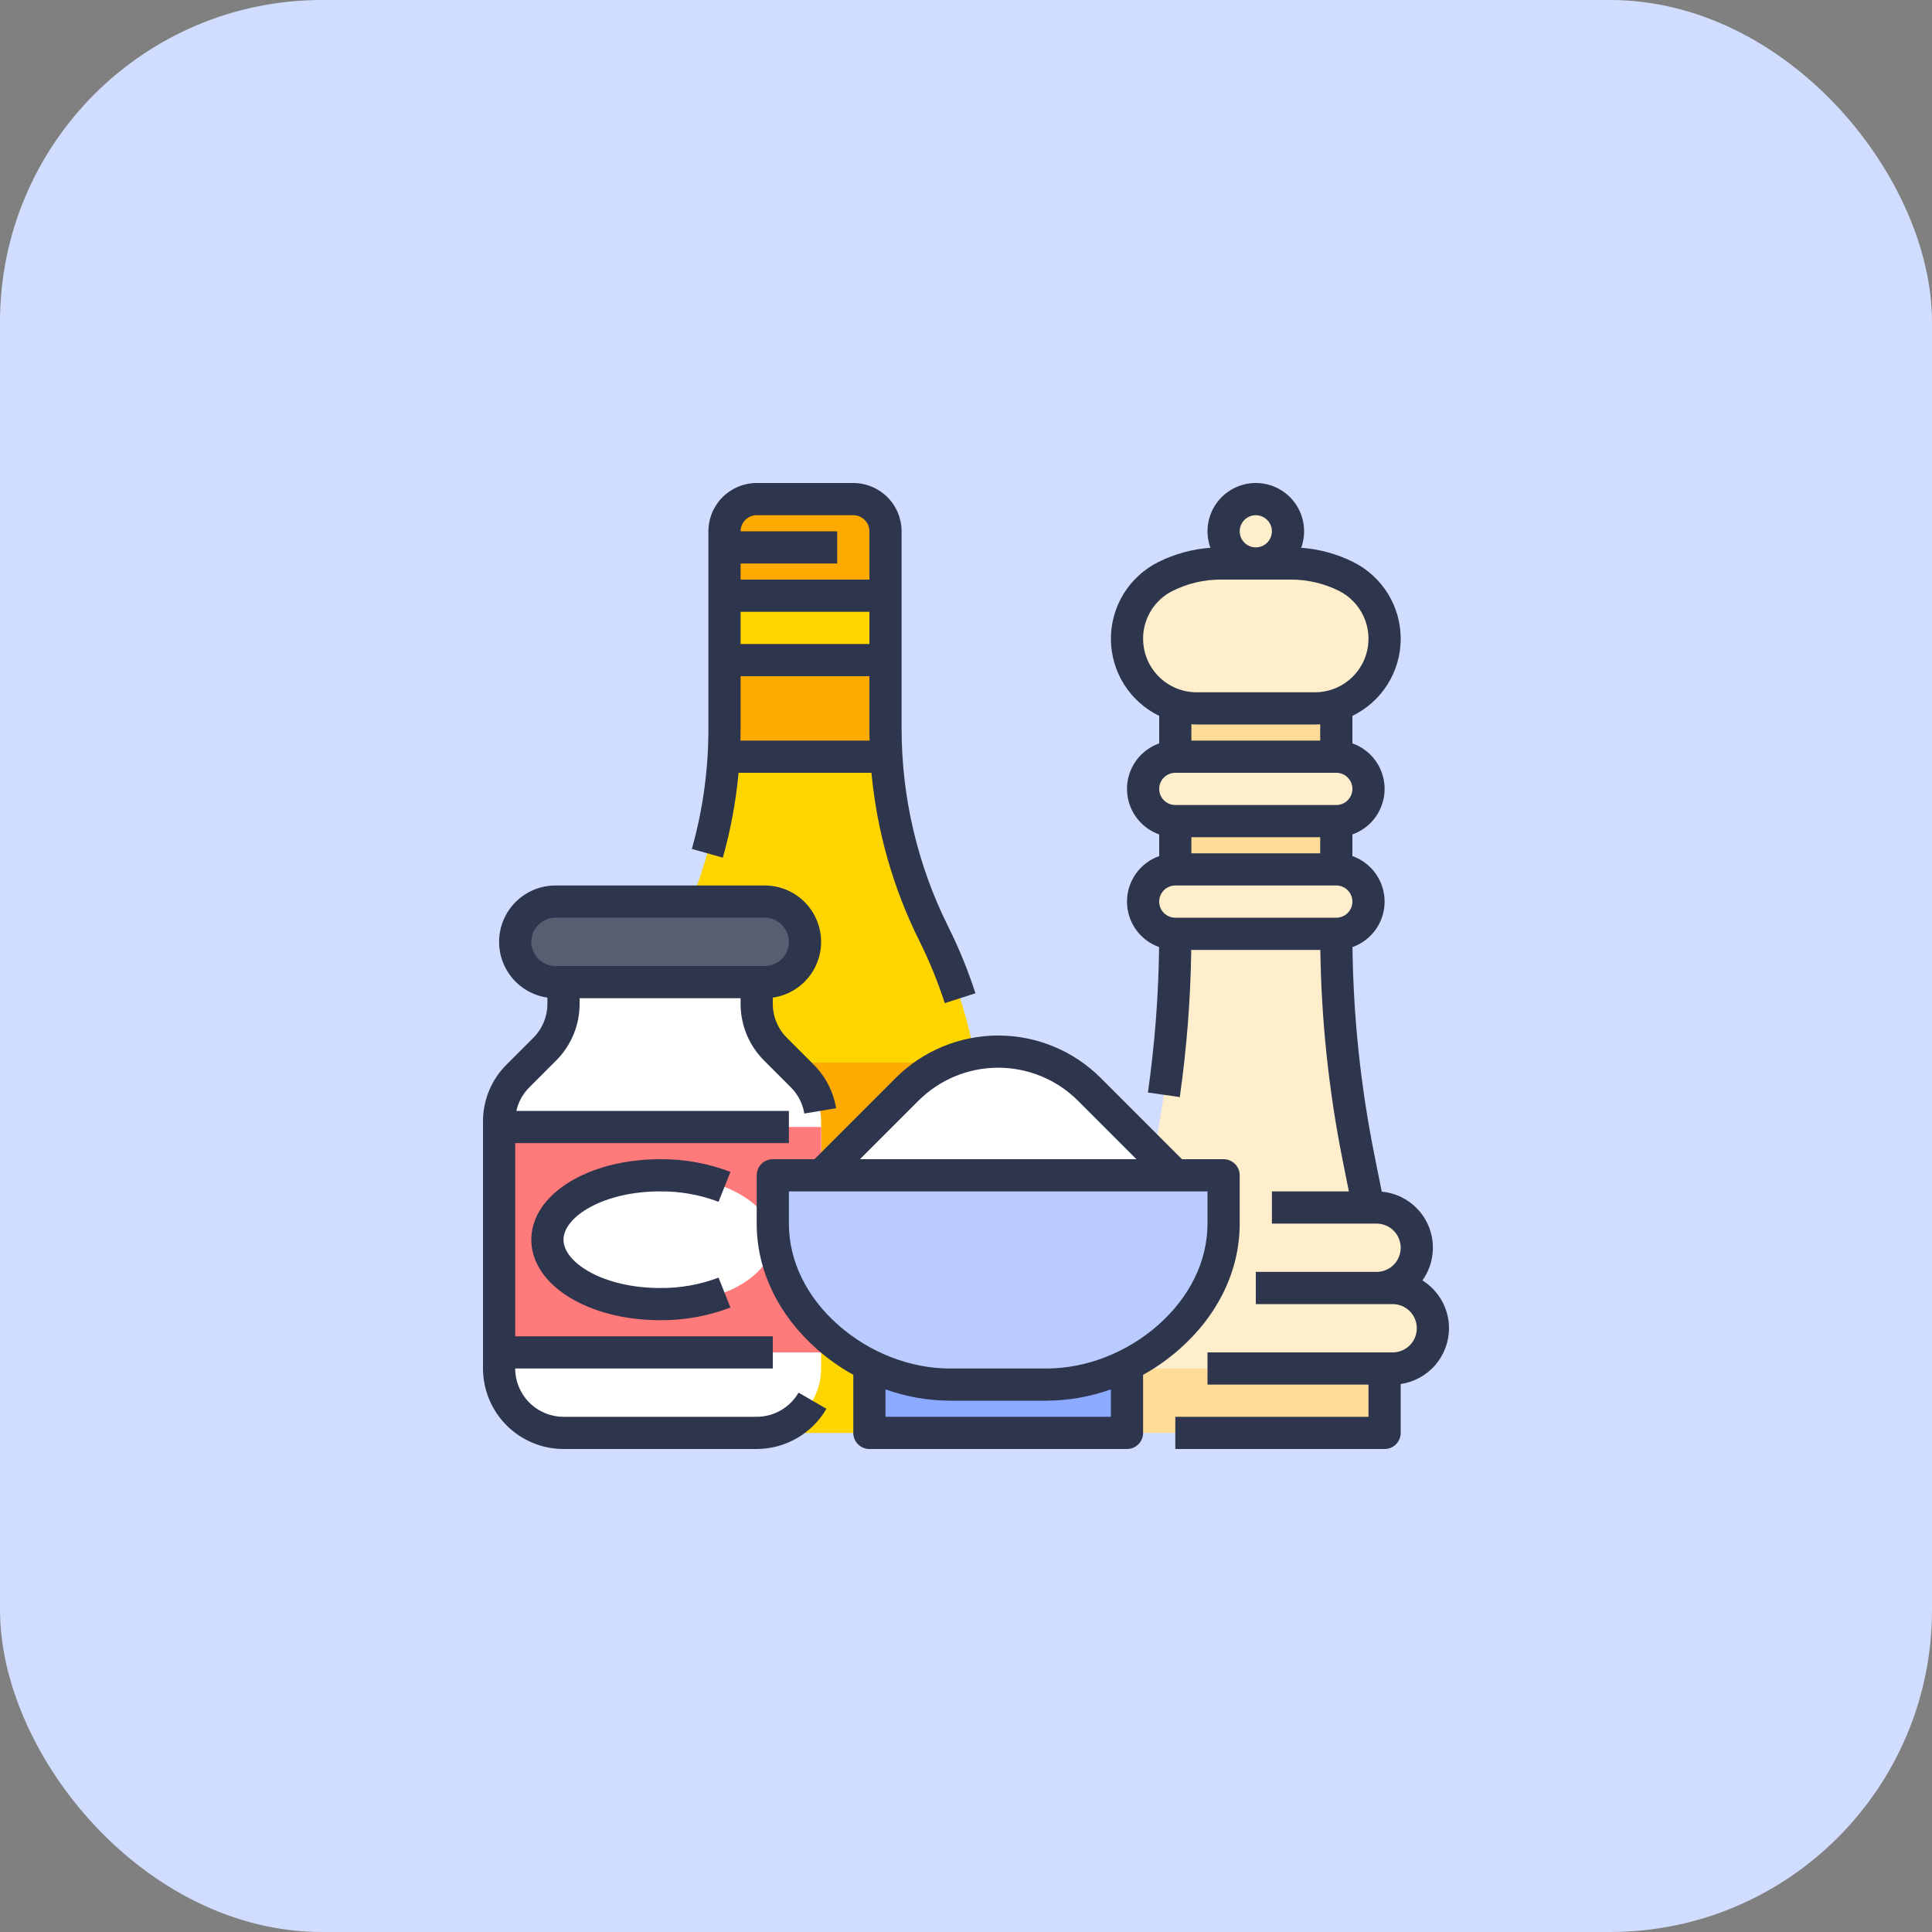 <?xml version="1.0" encoding="UTF-8"?> <svg xmlns="http://www.w3.org/2000/svg" width="120" height="120" viewBox="0 0 120 120" fill="none"><rect x="0" y="0" width="120" height="120" fill="#808080" stroke="none"/> <rect width="120" height="120" rx="20" fill="#D1DDFF"></rect> <path d="M61 70.709V86C61 86.796 60.684 87.559 60.121 88.121C59.559 88.684 58.796 89 58 89H42C41.204 89 40.441 88.684 39.879 88.121C39.316 87.559 39 86.796 39 86V70.709C39.001 66.297 40.028 61.947 42 58C42.983 56.034 43.735 53.96 44.24 51.82C44.745 49.681 45 47.49 45 45.291V33C45 32.737 45.052 32.477 45.152 32.235C45.253 31.992 45.4 31.771 45.586 31.586C45.771 31.4 45.992 31.253 46.234 31.152C46.477 31.052 46.737 31 47 31H53C53.263 31 53.523 31.052 53.766 31.152C54.008 31.253 54.229 31.4 54.414 31.586C54.6 31.771 54.747 31.992 54.848 32.235C54.948 32.477 55 32.737 55 33V45.291C55 49.703 56.027 54.054 58 58C58.983 59.967 59.735 62.04 60.24 64.18C60.383 64.783 60.505 65.389 60.606 66C60.868 67.556 61 69.131 61 70.709Z" fill="#FFD500"></path> <path d="M61 70.709V83H39V70.709C39 69.131 39.132 67.556 39.394 66H60.606C60.868 67.556 61 69.131 61 70.709Z" fill="#FFAA00"></path> <path d="M55 41H45V47H55V41Z" fill="#FFAA00"></path> <path d="M55 33V37H45V33C45 32.737 45.052 32.477 45.152 32.235C45.253 31.992 45.4 31.771 45.586 31.586C45.771 31.4 45.992 31.253 46.234 31.152C46.477 31.052 46.737 31 47 31H53C53.263 31 53.523 31.052 53.766 31.152C54.008 31.253 54.229 31.4 54.414 31.586C54.6 31.771 54.747 31.992 54.848 32.235C54.948 32.477 55 32.737 55 33V33Z" fill="#FFAA00"></path> <path d="M51 69.657V85C51 86.061 50.579 87.078 49.828 87.829C49.078 88.579 48.061 89 47 89H35C33.939 89 32.922 88.579 32.172 87.829C31.421 87.078 31 86.061 31 85V69.657C31 68.596 31.421 67.579 32.172 66.829L33.828 65.172C34.579 64.421 35 63.404 35 62.343V61H47V62.343C47 63.404 47.421 64.421 48.172 65.172L49.828 66.829C50.579 67.579 51 68.596 51 69.657Z" fill="white"></path> <path d="M47.5 56H34.5C33.119 56 32 57.119 32 58.5V58.5C32 59.881 33.119 61 34.5 61H47.5C48.881 61 50 59.881 50 58.5C50 57.119 48.881 56 47.5 56Z" fill="#585E70"></path> <path d="M51 70H31V84H51V70Z" fill="#FF7A7A"></path> <path d="M41 81C44.866 81 48 79.209 48 77C48 74.791 44.866 73 41 73C37.134 73 34 74.791 34 77C34 79.209 37.134 81 41 81Z" fill="white"></path> <path d="M79 33H77V36H79V33Z" fill="#FFDD99"></path> <path d="M86 85H70V89H86V85Z" fill="#FFDD99"></path> <path d="M89 82.5C89 83.163 88.736 83.799 88.267 84.268C87.799 84.736 87.163 85 86.5 85H69.5C69.051 85.001 68.61 84.88 68.224 84.65C67.838 84.421 67.52 84.091 67.306 83.696C67.104 83.33 66.999 82.918 67 82.5C67 81.837 67.264 81.201 67.733 80.733C68.201 80.264 68.837 80 69.5 80H86.5C86.918 79.999 87.33 80.104 87.696 80.306C88.091 80.521 88.421 80.838 88.65 81.224C88.88 81.61 89.001 82.051 89 82.5V82.5Z" fill="#FFEECC"></path> <path d="M88 77.5C88 78.163 87.736 78.799 87.267 79.268C86.799 79.736 86.163 80 85.5 80H70.5C70.051 80.001 69.61 79.88 69.224 79.65C68.838 79.421 68.52 79.091 68.306 78.696C68.104 78.33 67.999 77.918 68 77.5C68 76.837 68.264 76.201 68.733 75.733C69.201 75.264 69.837 75 70.5 75H85.5C85.918 74.999 86.33 75.104 86.696 75.306C87.091 75.521 87.421 75.838 87.65 76.224C87.88 76.61 88.001 77.051 88 77.5V77.5Z" fill="#FFEECC"></path> <path d="M85 75H71L71.2 74L71.627 71.864C72.54 67.299 73 62.655 73 58H83C83 60.328 83.115 62.649 83.344 64.965C83.573 67.279 83.915 69.578 84.373 71.864L84.8 74L85 75Z" fill="#FFEECC"></path> <path d="M85 56C85 56.263 84.949 56.523 84.849 56.766C84.748 57.009 84.601 57.229 84.415 57.415C84.229 57.601 84.009 57.748 83.766 57.849C83.523 57.949 83.263 58.001 83 58H73C72.615 58.001 72.238 57.889 71.915 57.681C71.591 57.472 71.335 57.174 71.177 56.823C71.06 56.565 70.999 56.284 71 56C71 55.737 71.051 55.477 71.151 55.234C71.252 54.992 71.399 54.771 71.585 54.585C71.771 54.399 71.991 54.252 72.234 54.152C72.477 54.051 72.737 54 73 54H83C83.284 53.999 83.564 54.06 83.823 54.178C84.174 54.336 84.472 54.592 84.68 54.915C84.889 55.238 85 55.615 85 56V56Z" fill="#FFEECC"></path> <path d="M85 49C85 49.263 84.949 49.523 84.849 49.766C84.748 50.009 84.601 50.229 84.415 50.415C84.229 50.601 84.009 50.748 83.766 50.849C83.523 50.949 83.263 51.001 83 51H73C72.615 51.001 72.238 50.889 71.915 50.681C71.591 50.472 71.335 50.174 71.177 49.823C71.06 49.565 70.999 49.284 71 49C71 48.737 71.051 48.477 71.151 48.234C71.252 47.992 71.399 47.771 71.585 47.585C71.771 47.399 71.991 47.252 72.234 47.152C72.477 47.051 72.737 47 73 47H83C83.284 46.999 83.564 47.06 83.823 47.178C84.174 47.336 84.472 47.592 84.68 47.915C84.889 48.238 85 48.615 85 49V49Z" fill="#FFEECC"></path> <path d="M83 51H73V54H83V51Z" fill="#FFDD99"></path> <path d="M83 42H73V47H83V42Z" fill="#FFDD99"></path> <path d="M86 39.674C86 40.821 85.544 41.921 84.733 42.733C83.921 43.544 82.821 44 81.674 44H74.326C73.352 44 72.406 43.67 71.642 43.066C70.878 42.461 70.341 41.616 70.117 40.667C69.893 39.719 69.996 38.723 70.409 37.84C70.821 36.958 71.52 36.24 72.391 35.804C73.449 35.275 74.616 35 75.799 35H80.201C81.384 35 82.551 35.275 83.609 35.804C84.327 36.164 84.931 36.716 85.353 37.4C85.776 38.083 86 38.87 86 39.674V39.674Z" fill="#FFEECC"></path> <path d="M78 35C79.105 35 80 34.105 80 33C80 31.895 79.105 31 78 31C76.895 31 76 31.895 76 33C76 34.105 76.895 35 78 35Z" fill="#FFEECC"></path> <path d="M70 85H54V89H70V85Z" fill="#8CAAFF"></path> <path d="M51 73L56.343 67.657C57.843 66.157 59.878 65.314 62 65.314C64.122 65.314 66.157 66.157 67.657 67.657L73 73H51Z" fill="white"></path> <path d="M65 86H59C53.477 86 48 81.523 48 76V73H76V76C76 81.523 70.523 86 65 86Z" fill="#BACCFF"></path> <path d="M47 88H35C34.205 87.999 33.442 87.683 32.88 87.12C32.317 86.558 32.001 85.796 32 85H48V83H32V71H49V69H32.073C32.196 68.445 32.476 67.937 32.879 67.536L34.535 65.879C35.001 65.416 35.37 64.865 35.622 64.258C35.873 63.651 36.002 63 36 62.343V62H46V62.343C45.998 63 46.127 63.651 46.378 64.258C46.63 64.865 46.999 65.416 47.465 65.879L49.121 67.536C49.565 67.977 49.858 68.547 49.959 69.164L51.932 68.836C51.763 67.807 51.274 66.857 50.535 66.121L48.879 64.465C48.599 64.187 48.378 63.856 48.227 63.492C48.076 63.128 47.999 62.737 48 62.343V61.964C48.876 61.837 49.671 61.384 50.226 60.695C50.781 60.006 51.054 59.132 50.991 58.249C50.928 57.367 50.532 56.541 49.885 55.938C49.237 55.335 48.385 55 47.5 55H34.5C33.615 55 32.763 55.335 32.115 55.938C31.468 56.541 31.072 57.367 31.009 58.249C30.946 59.132 31.219 60.006 31.774 60.695C32.329 61.384 33.124 61.837 34 61.964V62.343C34.001 62.737 33.924 63.128 33.773 63.492C33.622 63.856 33.401 64.187 33.121 64.465L31.465 66.121C30.999 66.585 30.63 67.136 30.378 67.743C30.127 68.349 29.998 69 30 69.657V85C30.002 86.326 30.529 87.597 31.466 88.534C32.404 89.471 33.674 89.999 35 90H47C47.877 89.998 48.739 89.767 49.499 89.328C50.258 88.89 50.89 88.26 51.331 87.501L49.599 86.499C49.335 86.955 48.956 87.333 48.5 87.597C48.044 87.86 47.527 87.999 47 88V88ZM33 58.5C33.001 58.102 33.159 57.721 33.44 57.44C33.721 57.159 34.102 57.001 34.5 57H47.5C47.898 57 48.279 57.158 48.561 57.439C48.842 57.721 49 58.102 49 58.5C49 58.898 48.842 59.279 48.561 59.561C48.279 59.842 47.898 60 47.5 60H34.5C34.102 60 33.721 59.842 33.44 59.56C33.159 59.279 33.001 58.898 33 58.5V58.5Z" fill="#2E364D"></path> <path d="M41 74C42.24 73.987 43.471 74.206 44.63 74.646L45.37 72.788C43.976 72.254 42.493 71.987 41 72C36.514 72 33 74.196 33 77C33 79.804 36.514 82 41 82C42.493 82.013 43.976 81.746 45.37 81.212L44.63 79.354C43.471 79.795 42.24 80.014 41 80C37.464 80 35 78.419 35 77C35 75.581 37.464 74 41 74Z" fill="#2E364D"></path> <path d="M45.874 48H54.128C54.467 51.636 55.477 55.179 57.105 58.447C57.727 59.692 58.254 60.982 58.681 62.306L60.585 61.694C60.127 60.273 59.562 58.888 58.894 57.553C56.996 53.744 56.005 49.547 56 45.292V33C55.999 32.205 55.683 31.442 55.12 30.88C54.558 30.317 53.795 30.001 53 30H47C46.205 30.001 45.442 30.317 44.88 30.88C44.317 31.442 44.001 32.205 44 33V45.292C44 47.806 43.654 50.309 42.972 52.729L44.897 53.271C45.382 51.548 45.709 49.783 45.874 48V48ZM45.99 46C45.996 45.764 46 45.528 46 45.292V42H54V45.292C54 45.528 54.005 45.764 54.01 46H45.99ZM46 40V38H54V40H46ZM47 32H53C53.265 32 53.519 32.106 53.707 32.293C53.894 32.481 54 32.735 54 33V36H46V35H52V33H46C46 32.735 46.106 32.481 46.293 32.293C46.481 32.106 46.735 32 47 32V32Z" fill="#2E364D"></path> <path d="M90 82.5C90 81.906 89.848 81.321 89.559 80.801C89.27 80.281 88.853 79.844 88.349 79.53C88.706 79.029 88.925 78.443 88.984 77.831C89.043 77.218 88.939 76.601 88.683 76.041C88.426 75.482 88.027 75 87.525 74.644C87.023 74.289 86.436 74.072 85.823 74.016L85.353 71.668C84.508 67.438 84.057 63.139 84.005 58.826C84.589 58.619 85.095 58.235 85.452 57.729C85.809 57.222 86.001 56.617 86 55.997C85.999 55.377 85.807 54.773 85.449 54.267C85.091 53.761 84.584 53.379 84 53.172V51.828C84.585 51.621 85.091 51.238 85.45 50.732C85.808 50.225 86 49.62 86 49C86 48.38 85.808 47.775 85.45 47.268C85.091 46.762 84.585 46.379 84 46.172V44.464C84.895 44.03 85.65 43.354 86.18 42.513C86.71 41.672 86.994 40.699 87 39.704C87.006 38.71 86.733 37.734 86.213 36.886C85.692 36.039 84.945 35.355 84.056 34.91C83.045 34.407 81.946 34.105 80.82 34.023C80.984 33.57 81.037 33.084 80.974 32.606C80.911 32.129 80.733 31.673 80.457 31.278C80.18 30.883 79.812 30.561 79.385 30.339C78.957 30.116 78.482 30 78 30C77.518 30 77.043 30.116 76.615 30.339C76.188 30.561 75.82 30.883 75.543 31.278C75.267 31.673 75.089 32.129 75.026 32.606C74.963 33.084 75.016 33.57 75.18 34.023C74.054 34.105 72.955 34.407 71.944 34.91C71.055 35.355 70.308 36.039 69.787 36.887C69.267 37.734 68.994 38.71 69 39.704C69.006 40.699 69.29 41.672 69.82 42.513C70.35 43.354 71.106 44.03 72 44.464V46.172C71.415 46.379 70.909 46.762 70.55 47.268C70.192 47.775 70 48.38 70 49C70 49.62 70.192 50.225 70.55 50.732C70.909 51.238 71.415 51.621 72 51.828V53.172C71.416 53.379 70.91 53.761 70.552 54.267C70.194 54.772 70.001 55.377 70 55.996C69.999 56.616 70.19 57.221 70.547 57.727C70.904 58.234 71.409 58.617 71.993 58.825C71.957 61.848 71.725 64.866 71.299 67.859L73.279 68.141C73.71 65.113 73.948 62.059 73.991 59H82.008C82.07 63.387 82.533 67.758 83.392 72.06L83.78 74H79V76H85.5C85.898 76 86.279 76.158 86.561 76.439C86.842 76.721 87 77.102 87 77.5C87 77.898 86.842 78.279 86.561 78.561C86.279 78.842 85.898 79 85.5 79H78V81H86.5C86.898 81 87.279 81.158 87.561 81.439C87.842 81.721 88 82.102 88 82.5C88 82.898 87.842 83.279 87.561 83.561C87.279 83.842 86.898 84 86.5 84H75V86H85V88H73V90H86C86.265 90 86.52 89.895 86.707 89.707C86.895 89.52 87 89.265 87 89V85.964C87.832 85.843 88.594 85.426 89.144 84.79C89.695 84.154 89.999 83.341 90 82.5V82.5ZM82 52V53H74V52H82ZM78 32C78.198 32 78.391 32.059 78.556 32.169C78.72 32.279 78.848 32.435 78.924 32.617C79 32.8 79.019 33.001 78.981 33.195C78.942 33.389 78.847 33.567 78.707 33.707C78.567 33.847 78.389 33.942 78.195 33.981C78.001 34.019 77.8 34 77.617 33.924C77.435 33.848 77.278 33.72 77.168 33.556C77.059 33.391 77 33.198 77 33C77 32.735 77.106 32.481 77.293 32.293C77.481 32.106 77.735 32 78 32V32ZM71 39.674C70.998 39.056 71.169 38.449 71.494 37.923C71.819 37.398 72.285 36.973 72.839 36.699C73.758 36.24 74.771 36.001 75.798 36H80.202C81.229 36.001 82.242 36.24 83.161 36.699C83.832 37.034 84.369 37.585 84.686 38.264C85.004 38.943 85.083 39.709 84.911 40.438C84.739 41.167 84.326 41.817 83.738 42.282C83.15 42.747 82.423 43 81.674 43H74.326C73.444 42.999 72.599 42.648 71.975 42.025C71.352 41.401 71.001 40.556 71 39.674V39.674ZM74.326 45H81.674C81.783 45 81.892 44.996 82 44.989V46H74V44.989C74.108 44.996 74.217 45 74.326 45ZM73 48H83C83.265 48 83.52 48.105 83.707 48.293C83.895 48.48 84 48.735 84 49C84 49.265 83.895 49.52 83.707 49.707C83.52 49.895 83.265 50 83 50H73C72.735 50 72.48 49.895 72.293 49.707C72.105 49.52 72 49.265 72 49C72 48.735 72.105 48.48 72.293 48.293C72.48 48.105 72.735 48 73 48ZM73 55H83C83.265 55 83.52 55.105 83.707 55.293C83.895 55.48 84 55.735 84 56C84 56.265 83.895 56.52 83.707 56.707C83.52 56.895 83.265 57 83 57H73C72.735 57 72.48 56.895 72.293 56.707C72.105 56.52 72 56.265 72 56C72 55.735 72.105 55.48 72.293 55.293C72.48 55.105 72.735 55 73 55Z" fill="#2E364D"></path> <path d="M76 72H73.414L68.364 66.95C66.675 65.264 64.386 64.318 62 64.318C59.614 64.318 57.325 65.264 55.636 66.95L50.586 72H48C47.735 72 47.48 72.106 47.293 72.293C47.105 72.481 47 72.735 47 73V76C47 78.909 48.339 81.687 50.769 83.822C51.455 84.424 52.203 84.95 53 85.394V89C53 89.265 53.105 89.52 53.293 89.707C53.48 89.895 53.735 90 54 90H70C70.265 90 70.52 89.895 70.707 89.707C70.895 89.52 71 89.265 71 89V85.394C71.797 84.95 72.545 84.424 73.231 83.822C75.662 81.687 77 78.909 77 76V73C77 72.735 76.895 72.481 76.707 72.293C76.52 72.106 76.265 72 76 72ZM57.05 68.364C58.364 67.053 60.144 66.317 62 66.317C63.856 66.317 65.636 67.053 66.95 68.364L70.586 72H53.414L57.05 68.364ZM69 88H55V86.296C56.284 86.755 57.636 86.993 59 87H65C66.364 86.993 67.716 86.755 69 86.296V88ZM75 76C75 78.325 73.903 80.57 71.911 82.32C69.972 84.023 67.454 85 65 85H59C56.547 85 54.028 84.023 52.089 82.32C50.097 80.57 49 78.325 49 76V74H75V76Z" fill="#2E364D"></path> </svg> 